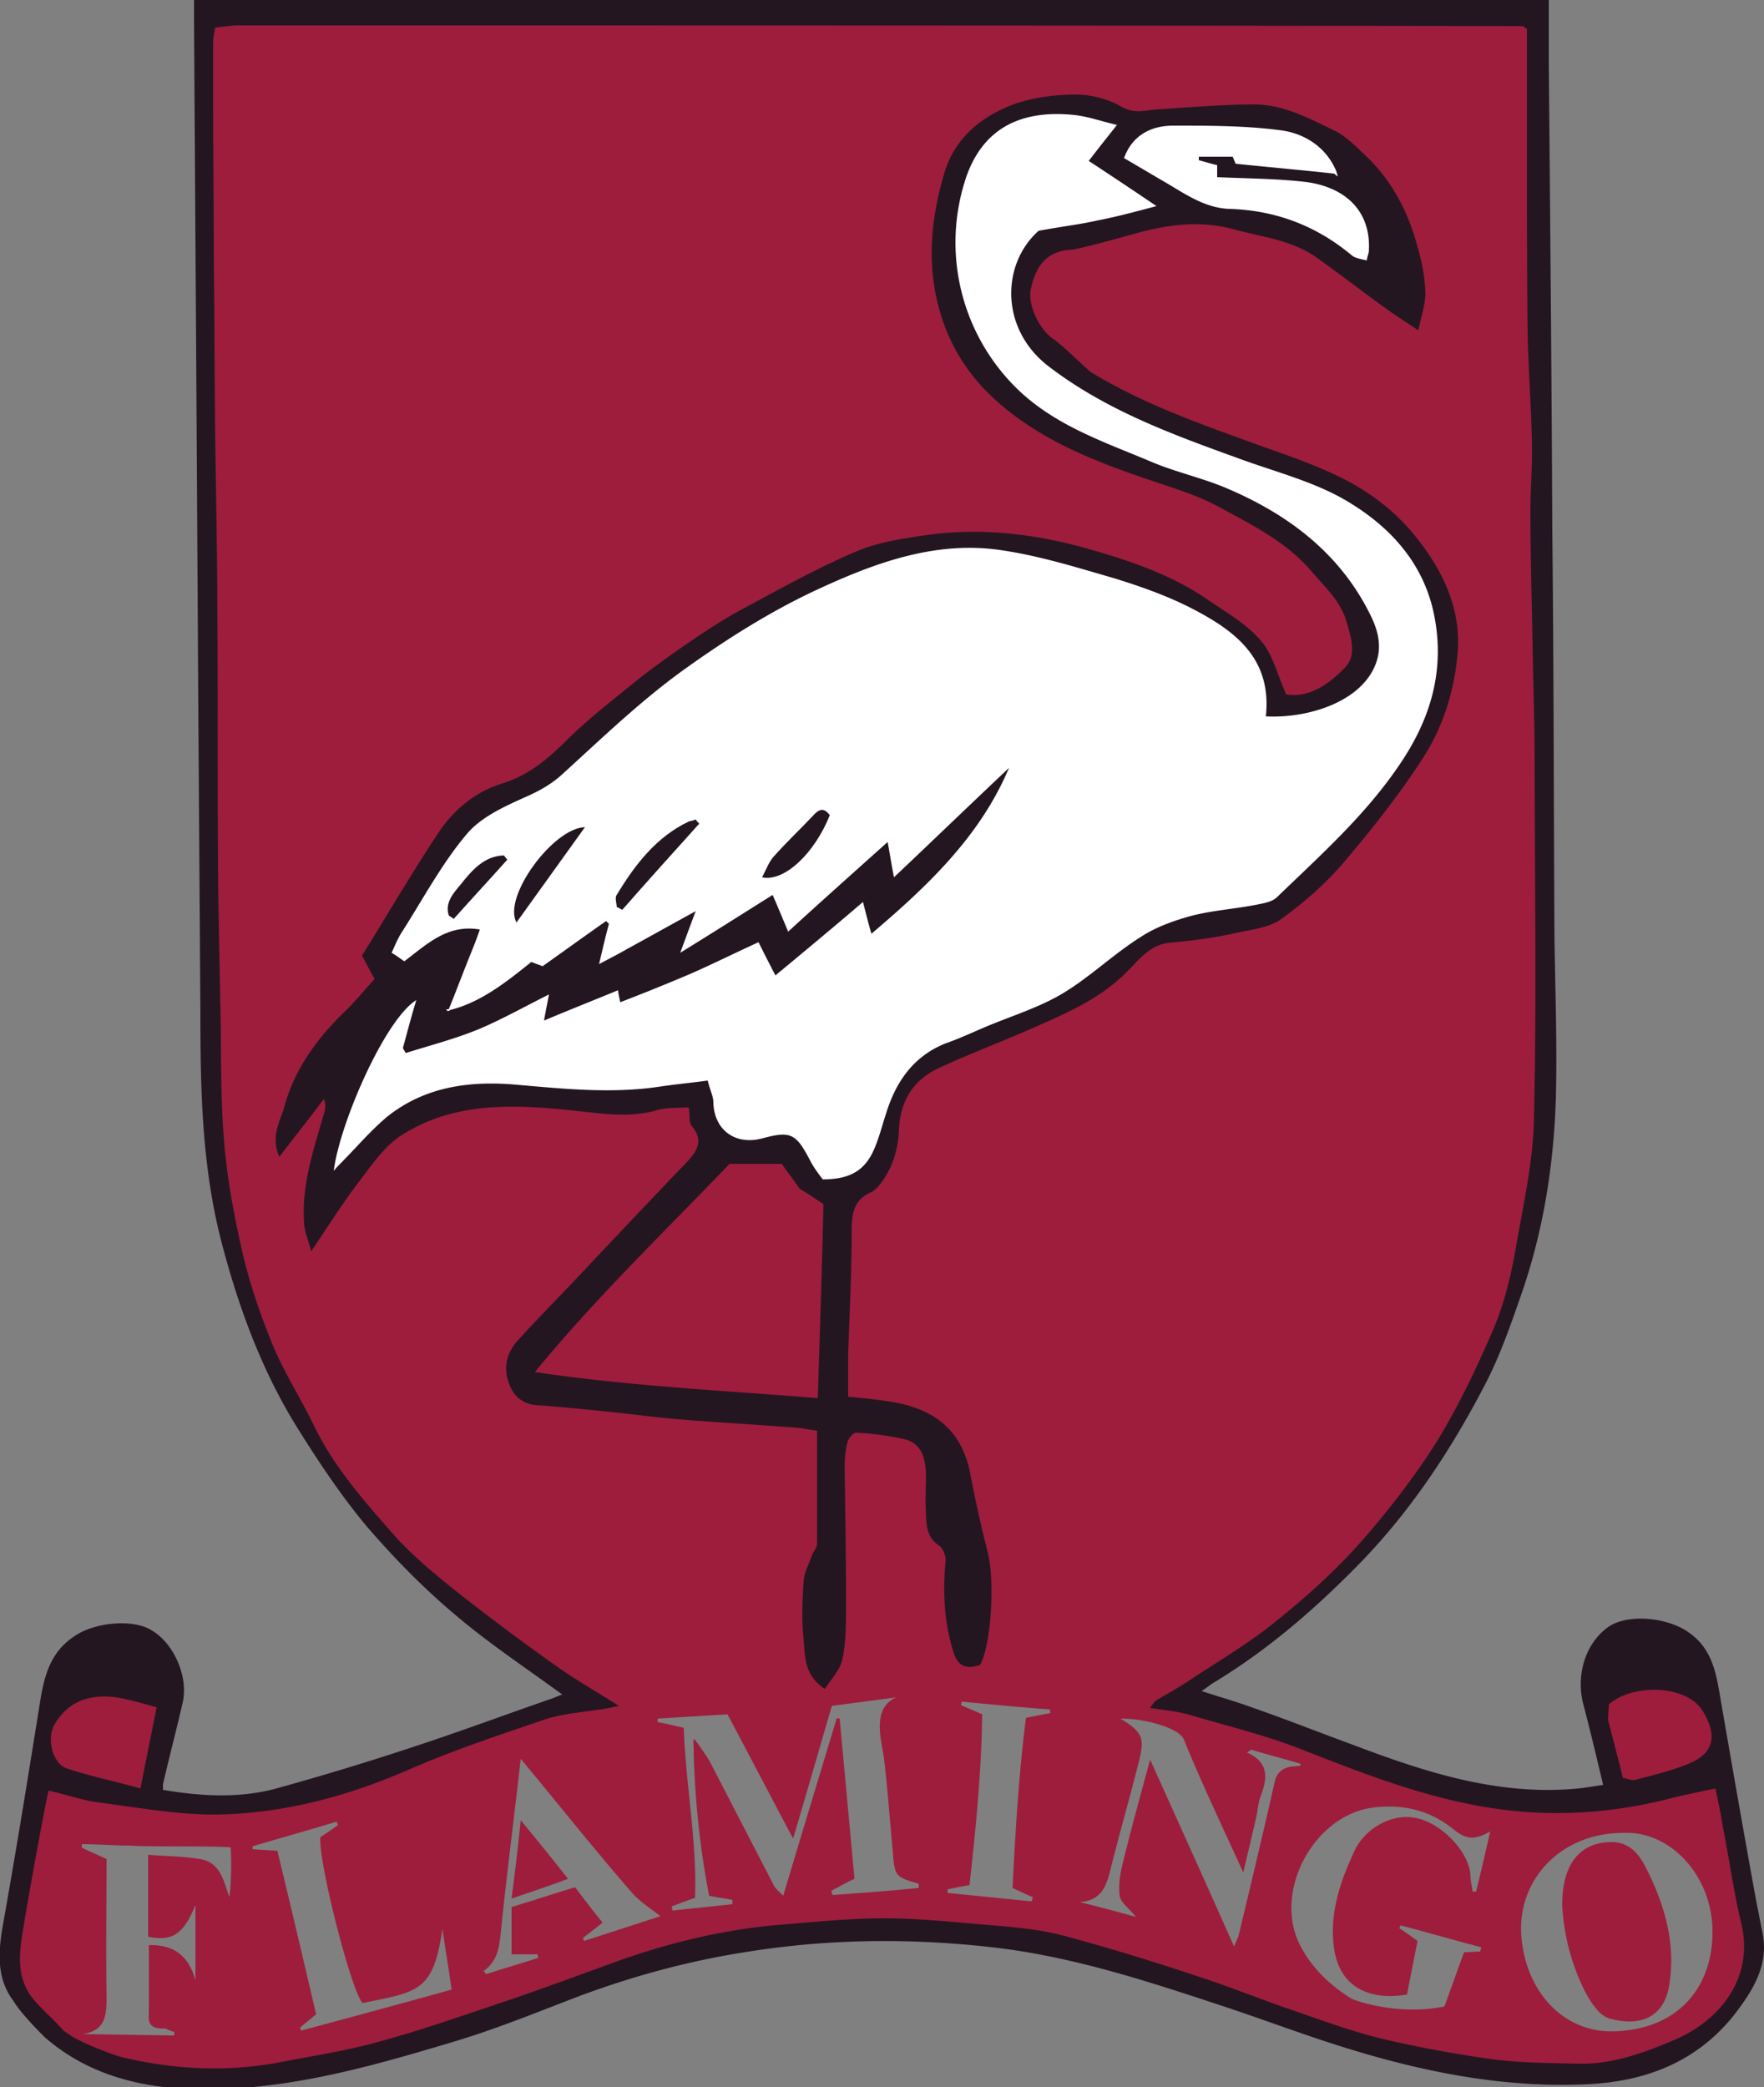 <svg version="1.1" id="Слой_1" xmlns="http://www.w3.org/2000/svg" x="0" y="0" width="250" height="295.7" style="enable-background:new 0 0 250 295.7" xml:space="preserve">
  <rect width="100%" height="100%" fill="#808080" stroke="none"/>
  <style>
    .st0{fill:#9e1d3c}.st2{fill:#231621}
  </style>
  <path class="st0" d="M248 273c-1.1-4.5-2.1-10.5-3-15-.3-1.7-.7-4.4-1-6 .9-3.3-2-14-4-14-4.4 0-8.6-3-12 0-4 3 .4 12.6 1 16-5 .8-7.9 1.5-13 1-10.5-1-21.3-5.2-31-9-5.2-2.1-10.6-3.4-16-5-1.8-.5-2.3-.8-2-1 1.5-.9 10.3-7.1 14-10 4.3-3.5 9.3-7.9 13-12 4.1-4.6 6.7-7.8 10-13 3.1-4.8 6.7-11.7 9-17 1.5-3.6 2.3-6.1 3-10 1.2-6.3 2.9-13.6 3-20 .4-16.7-1-128.1-1-137V2C157.3 2 30.2 1.9 29 2c-.1.7 0 8.5 0 11 0 7.6.5 143.5 1 150 .4 5.4 1.8 9.7 3 15 1 4.4 7.1 18.1 9 22 2.9 6.2 8.6 13 13 18 2.5 2.8 6 5.6 9 8 4.6 3.7 9.2 7.6 14 11 2.7 1.9 5.7 3.9 5 4-2.6.5-3.5.2-6 1-6.3 2.1-12.9 4.4-19 7-9.1 3.9-18.1 6.9-28 7-3.6 0-5.4-.5-9-1 .8-4.5 2.4-10.8 3-14-1.8-.5-11.4-6.7-16 1-3 5-5.1 25.5-6 31-.6 3.6-.6 7.8 2 11a67 67 0 0 0 6 6s6.4 2.6 8 3c7.3 1.8 14 1 22 0 6.9-.9 26.1-6 32-8 5.5-1.9 11.5-4.1 17-6 7.6-2.7 13.9-4.4 22-5 4.8-.4 9.1-1 14-1 4.7 0 10.3 1.7 15 1 7-1 24.4 5.8 31 8 4.5 1.5 23.9 8 28 9 5.2 1.2 16.7 3 22 3 7 0 12.6-2.1 17-4 6.8-3 11.9-9.1 10-17zm-215.5-4.2c-.8-2.3-1.3-5-4.2-5.4-2.4-.4-4.8-.4-7.3-.6v11.6c3.4.7 5-.3 6.7-4.5v10.7c-1-3.7-3.3-5.1-6.6-5v9.8c-.2 1.7.8 2.1 2.3 2 .4.2.9.4 1.3.5v.5l-13-.2c3.5-.5 3.4-3 3.4-5.8-.1-6.3 0-12.6 0-19l-3.5-1.6v-.5c2.3 0 4.7.2 7.1.2 1.4.2 14 0 14 .3.1 2.1.1 4.8-.2 7zm10.2 18.9c-.1-.1-.1-.3-.2-.4l2.3-1.9c-1.8-7.7-3.6-15.4-5.5-23.2-.2.1-.5-.1-.7 0-.9-.1-1.9-.1-2.8-.2v-.4c4-1.2 8-2.3 11.9-3.5.1.2.1.3.2.5-.9.6-1.7 1.2-2.5 1.7-.3 3.6 4.5 22.2 6 23.5 7.9-1.6 10-1.6 11.3-10.5.4 2.8.9 5.6 1.3 8.6-7.2 2-14.2 3.9-21.3 5.8zM82.8 275c-.1-.1-.1-.2-.2-.4.9-.7 1.7-1.3 2.8-2.2-1.4-1.7-2.6-3.3-3.9-5-3 .9-6 1.9-9 2.8v6.7h3.7c0 .2 0 .3.1.5-2.5.8-4.9 1.5-7.4 2.3-.1-.1-.2-.3-.4-.4 2.4-1.7 2.3-4.2 2.6-6.7.8-7.7 1.8-15.4 2.7-23.4 5.4 6.5 10.4 12.8 15.7 18.9 1.1 1.3 2.7 2.3 4.1 3.4L82.8 275zm35.2-6.5c-.1-.2-.1-.4-.2-.6 1-.5 2-1.1 3.3-1.7l-2.1-22.7c-.1 0-.3 0-.4-.1-2.5 8.3-5 16.5-7.6 25.2-.7-.7-1.2-1.1-1.4-1.6l-9-17.4c-.4-.7-1.7-2.6-2.2-3.2-.3.2 0 1.3-.1 1.8.2 6.9.9 13.7 2.2 20.4 1.4.3 2.4.4 3.3.6v.6l-8.5.9c0-.2-.1-.4-.1-.6.9-.3 1.8-.7 3.3-1.2.3-7.9-1.3-15.9-1.6-24.1-1.4-.3-2.5-.6-3.7-.8v-.5l9.9-.6c3.1 5.8 6 11.4 9.3 17.6 2-6.7 3.7-12.7 5.5-18.8l9.1-1.2c-3.6 1.6-2 6.3-1.7 8.8.5 4.2.8 8.5 1.2 12.7.3 3.9.3 3.9 3.7 4.9v.6c-4 .4-8.1.7-12.2 1zm28.4.3c-.1.2-.1.4-.2.6l-11.9-1.2v-.5c.9-.2 1.9-.4 3.1-.6.9-8.1 1.7-16.2 1.8-24.2-1.3-.6-2.1-.9-3-1.3 0-.2.1-.4.1-.5 4.2.4 8.3.8 12.5 1.1 0 .2 0 .3.1.5l-3.5.7c-1 7.9-1.5 16-1.9 24.1 1.3.6 2.1 1 2.9 1.3zm34.2-16.1c-1.6 7.1-3.3 14.2-5 21.3-.1.5-.4 1-.7 1.8-4-9-7.9-17.6-11.9-26.5-1.4 5.2-2.8 10.2-4 15.2-.3 1.3-.5 2.8-.3 4.2.2.9 1.3 1.7 2.3 2.9-2.9-.8-5.5-1.5-8-2.1 3.3-.2 3.9-2.6 4.5-5.1 1.2-4.8 2.6-9.6 3.8-14.4 1-3.8.7-4.5-2.5-6.5 3.7 0 8.4 1.4 9 3 2.2 5.5 5.8 13.1 8.4 18.8.7-3 1.4-5.8 2-8.6 0-.4.3-1.9.5-2.3.9-2.4 1.2-4.7-2-6.1.2-.1.4-.2.6-.4 2.3.7 4.7 1.3 7 2v.3c-.4 0-.9.1-1.3.1-1.2.2-2.1.8-2.4 2.4zm8.4 22.8c.6 6.1 5.1 8 10.4 7.1l1.5-7.6c-1-.7-1.8-1.3-2.6-1.8.1-.1.1-.3.2-.4 3.8 1 7.6 2.1 11.4 3.1 0 .2-.1.4-.1.6-.6 0-1.3.1-2.3.1-.9 2.4-1.8 5-2.8 7.7-7 1.4-13.4-1.1-13.3-1.2-3-1.9-5.5-4.3-7.1-7.4-4-7.6 1.9-18.6 10.4-19.6 4.2-.5 8 .4 11.3 3.1 1.9 1.5 3 1.5 5.2.3-.7 3-1.3 5.7-2 8.5h-.5c-.1-.8-.3-1.5-.3-2.3-.2-3.4-4.4-7.8-8.3-8.2-2.9-.4-6.8 1.5-8.3 5.1-1.9 4.1-3.3 8.4-2.8 12.9zm40.1 12.3c-7.6.4-13-5.8-13.5-13.7-.5-7.5 5.3-14.4 14.5-14.4 6.6-.3 12.5 6 12.6 13.8.1 7.9-4.7 13.9-13.6 14.3z"/>
  <path class="st0" d="M221.4 269.9c0-5.8 2.5-8.8 6.8-8.9 2.7-.1 4.1 1.7 5.1 3.7 2.6 5.1 4.2 10.6 3.3 16.4-.7 4.8-4.2 6.1-8.5 4.9-1.4-.4-2.6-2.2-3.4-3.7-2.1-4.1-3.1-8.4-3.3-12.4zM72.5 269c.5-3.8.9-7.2 1.3-11.1 2.4 2.9 4.5 5.5 6.7 8.3-2.6 1-5.1 1.8-8 2.8z"/>
  <path d="M134 37c.1 2.3.2 5.9 2 10 2.5 5.8 6.5 9 9 11 3.7 3 7 4.5 11.5 6.5 6.8 3 10.2 3.6 14 5 5.1 1.9 13.9 6.7 21 15 .6 1.1 2 4 2 9-1.1 4.5-6 6.9-12 7-.1-1-.4-2.4-1-4-1.9-4.9-5.8-7.6-8-9-15.9-10.5-33-11-33-11-25.2 0-48.3 18.9-54 26-1 1.3-4.5 6-11 9-2.8 1.3-4.9 1.3-6 2-3 2-8 7-15 22l3 4-7 11-5 19v4c.6-2.3 4.1-8 11-13 9-6 20.6-5.4 22-5 2.8.7 7 1.4 12 1 4.5-.3 6.3.1 9-1 5-2-5 9 13 8 1.1 3.6 4 6 7 6 4.5 0 6.8-5.5 7-6 1-2.5.2-3.5 1-6 .8-2.6 2.2-5.5 6-7 23-9 27-14.6 28-15 1.1-.8 2.7-2 5-3 5.9-2.6 9.3-1.2 14-3 2.1-.8 4.4-3.2 9-8 6.8-7.2 10.3-10.7 12-14 1.4-2.6 5.2-9.7 4-18-1.3-8.8-6-17-13-20-15.7-6.7-26-10-37-15-1.5-.6-5.7-2.5-8-7-1.8-3.5-2.7-9.2 0-12 1.5-1.5 3.3-1.4 7-2 6.9-1.1 10.5-4.4 13-4 2.5.4 5.3.5 9.1 1.4 14.5 3.4 20.5 13.3 22.9 11.6 2.1-1.5-.9-10.1-5-16-1.3-1.9-3.4-6.3-8-8-11-4-23.1-1.7-25-1-1.3-1-3.7-2.5-7-3-6.6-1-12.7 2.7-16 7-3.9 5.1-3.7 10.8-3.5 15.5z" style="fill:#fff"/>
  <path class="st2" d="M249.8 273.9c-.3-1.3-.5-2.7-.8-4-1.8-9.8-3.5-19.6-5.2-29.4-.6-3.6-1.2-7-4.6-9.3-3.1-2.1-8.4-2.5-11.1-.8-3.4 2.3-4.8 6.9-3.7 11.1 1 3.8 1.9 7.6 2.8 11.4-1.4.2-2.5.4-3.5.5-11.3 1.1-21.7-2.3-32-6.2-4.9-1.8-9.7-3.7-14.6-5.4-2.2-.8-4.4-1.4-6.8-2.2.6-.4 1-.7 1.4-1 8-4.8 14.9-10.8 21.4-17.5 7.1-7.4 12.6-15.8 17.3-24.8 2.1-4 3.6-8.3 5.1-12.6 3.2-9.1 4.7-18.5 5-28.1.2-7.7-.1-15.4-.2-23.1-.1-19-.1-38.1-.3-57.1-.1-22.1-.3-44.3-.5-66.4V0h-192v3.2l.3 46.5.3 50.1.3 43.6c0 11.1.2 22.1 3.1 33 2.4 9.1 5.7 18 10.7 26 3 4.8 6.2 9.6 9.8 13.9 3.8 4.4 7.9 8.6 12.4 12.4 4.8 4.1 10.1 7.6 15.3 11.4-.4.1-.8.3-1.3.5-6.4 2.2-12.8 4.6-19.2 6.7a396 396 0 0 1-20.4 6.2c-5.1 1.3-10.4 1-15.7.1v-.8c.9-3.9 1.9-7.7 2.8-11.6.8-3.6-1.2-8.3-4.4-10.2-2.7-1.7-8.2-1.1-10.9.8-3.4 2.2-4.3 5.5-4.9 9.2C4 251.6 2.3 262.2.4 272.8c-.6 3.5-1 7.4 1.5 10.7 1.2 2 4.3 5 4.5 5.2 5.9 5.1 13 7 20.6 7.3 12.8.4 24.9-3 36.9-6.6 5.8-1.7 11.5-4 17.2-6.2 8.1-3.1 16.5-5.4 25.1-6.7 11.4-1.8 22.9-1.9 34.4-.6 11.5 1.3 22.3 4.9 33.2 8.5 5.4 1.8 10.7 3.8 16.1 5.5 11.4 3.6 23.1 6 35.2 5.4 8.1-.4 15.2-3.1 20.5-9.6 2.8-3.6 5.1-7.2 4.2-11.8zM228 241.5c3.4-3 11-2.8 13.3.9 2.1 3.4 1.7 6-2 7.5-2.4 1-5 1.6-7.6 2.3-.5.1-1.1-.2-1.7-.3-.7-2.8-1.4-5.5-2.1-8.2 0-.7.1-1.5.1-2.2zM7.7 244.4c1.9-3.4 5.3-4.7 9.9-3.7 1.4.3 2.8.7 4.6 1.2l-2.3 11.5c-3.5-1-7.1-1.7-10.6-2.9-1.9-.8-2.7-4.2-1.6-6.1zm229.9 44.5c-4.4 1.9-9 3.6-13.9 3.5-4-.1-8-.1-11.9-.6-5.3-.7-10.6-1.7-15.8-2.9-4.1-1-8-2.4-12-3.8-4.5-1.5-8.9-3.3-13.4-4.8-6.6-2.2-13.3-4.3-20.1-6.1-3.5-.9-7.3-1.2-11-1.5-4.7-.4-9.4-.9-14.2-.9-4.9 0-9.7.5-14.6.9-8.6.7-16.9 2.8-24.9 5.8-4.7 1.7-9.3 3.4-14 5-6.3 2.1-12.5 4.3-18.9 6-4.5 1.2-9.2 1.9-13.8 2.8-7.4 1.3-14.8.9-22.1-.9-1.4-.4-5.5-2-7-3-.1-.1-.9-.6-1-.7-1.5-1.7-3-2.9-4.4-4.6-2.5-3.2-1.8-6.9-1.2-10.5.9-5.5 3.2-18 3.5-18.9 2.6.6 4.8 1.4 7.2 1.7 5.4.7 10.9 1.7 16.3 1.7 9.9-.1 19.3-2.7 28.3-6.7 6.1-2.6 12.4-4.7 18.6-6.8 2.5-.8 5.2-1 7.8-1.4.7-.1 1.3-.2 2.6-.5-3.3-2.1-6.1-3.7-8.8-5.6-4.8-3.4-9.5-6.9-14.2-10.6-3-2.4-5.9-4.8-8.5-7.6-4.4-5-8.9-10-11.8-16.1-1.9-3.9-4.3-7.6-5.9-11.6-1.7-4.2-3.2-8.6-4.2-13-1.2-5.3-2.2-10.7-2.6-16.2-.5-6.5-.3-13.1-.5-19.6-.1-6.6-.3-13.2-.3-19.8-.1-11.6 0-23.3-.1-34.9 0-8.3-.2-16.6-.3-24.8-.1-8.5-.1-17-.2-25.4 0-7.6-.1-15.3-.1-22.9V6c0-.7.2-1.4.3-2.1 1.2-.1 2.2-.3 3.2-.3 60.7 0 121.3 0 182 .1.2 0 .5.3.7.4v16.2c0 8.9 0 17.9.1 26.8.1 5.1.5 10.2.6 15.3.1 3.4-.2 6.7-.2 10.1 0 6.4.2 12.7.3 19.1.1 5.5.3 11 .3 16.6 0 16.7.3 33.4-.1 50.1-.1 6.4-1.6 12.8-2.7 19.2-.7 3.9-1.7 7.8-3.3 11.4-2.3 5.3-4.8 10.5-7.8 15.4-3.3 5.2-7.1 10.1-11.2 14.7-3.7 4.1-7.9 7.8-12.3 11.3-3.7 2.9-7.8 5.3-11.7 7.9-1.5 1-3 1.8-4.5 2.7-.3.2-.5.5-.9 1.1 2.1.3 4 .5 5.7 1 5.4 1.6 10.9 2.9 16.1 5 9.7 3.8 19.5 7.6 30 8.6 7.1.7 14.2.1 21.2-1.6 2.2-.6 4.4-1 7.1-1.6.4 1.8.8 3.7 1.1 5.6.9 4.5 1.5 9.1 2.6 13.6 1.7 7.2-2.5 13.3-9.2 16.3z"/>
  <path class="st2" d="M175.1 132.2c2.2-.5 4.7-.7 6.5-2 3.3-2.4 6.4-5.1 9-8.2 3.9-4.6 7.7-9.4 11-14.5 3-4.6 4.6-9.9 5-15.3.4-5.9-2-11.1-5.6-15.7-3-3.9-6.9-6.9-11.3-9-3.7-1.8-7.6-3.1-11.5-4.5-8-2.9-16-5.7-23.3-10.1-.4-.2-.7-.5-1-.8-1.6-1.4-3.1-3-4.8-4.2-1.8-1.3-3.5-4.7-3-7 .8-3.6 2.5-5.3 5.6-5.5.7-.1 1.3-.2 2-.4 2.5-.6 5-1.3 7.5-2 4.5-1.2 8.9-1.8 13.7-.5 4 1.1 8.2 1.5 11.7 4 3.4 2.4 6.7 5 10.1 7.4 1.2.9 2.4 1.6 4.3 2.9.5-2.3 1.1-4 1-5.6-.1-2.1-.5-4.2-1.1-6.2-1.3-4.9-3.5-9.2-7.2-12.8-1.5-1.4-3-3-4.8-3.8-3.5-1.7-7.1-3.6-11.1-3.6-4.6 0-9.1.4-13.7.7-1.8.1-3.3.7-5.2-.4-1.9-1.1-4.3-1.7-6.4-1.7-3 0-6.1.4-8.9 1.4-4.5 1.7-8.2 4.7-9.7 9.5-2.1 7-2.7 14-.3 21.1 1.5 4.4 4 8.1 7.4 11.2 6.4 5.8 14.2 8.8 22.2 11.5 3.2 1.1 6.6 2.1 9.5 3.7 4.8 2.6 9.7 5 13.3 9.3 1.9 2.2 4.1 4.2 4.9 7.2.6 2.1 1.4 4.6-.3 6.3-2.3 2.4-5.1 4.3-8.3 3.8-1.3-2.8-1.9-5.7-3.6-7.6-1.9-2.3-4.7-3.9-7.2-5.6-5.1-3.6-10.9-5.6-16.8-7.3-7.6-2.2-15.4-3.2-23.3-2.1-3.4.5-7 1-10.2 2.4-5.4 2.3-10.6 5.2-15.8 8-2.3 1.2-4.6 2.7-6.7 4.1-2.8 1.9-5.5 3.8-8.2 5.9-3.3 2.7-6.7 5.3-9.8 8.3-2.8 2.8-5.6 5.3-9.5 6.5-3.9 1.2-7 3.8-9.2 7.2-2 3-3.9 6.1-5.8 9.2-1.6 2.6-3.2 5.3-4.9 8 .6 1.1 1.1 2.1 1.8 3.3-1.3 1.4-2.5 2.9-3.9 4.3-4.1 3.9-7.4 8.3-8.9 13.8-.6 2.1-2 4.3-.7 7.1 2.2-2.9 4.3-5.5 6.3-8.2.3.7.2 1.3.1 1.8-1.5 5.2-3.3 10.3-2.9 15.9.1 1.2.6 2.3 1 3.9 2.5-3.7 4.5-6.9 6.8-9.9 1.9-2.5 3.8-5.3 6.4-6.8 7.5-4.6 16-4.1 24.4-3.2 3.8.4 7.6 1 11.4-.1 1.4-.4 2.9-.3 4.5-.4.2 1 0 2 .4 2.6 1.8 2.1.8 3.6-.7 5.2-5 5.2-9.9 10.4-14.8 15.6-3 3.2-6.1 6.3-9 9.5-1.5 1.6-2.2 3.6-1.5 5.8.6 2 1.8 3.3 4.1 3.5 3 .2 5.9.5 8.9.8 4.2.4 8.4 1 12.5 1.3 5.2.4 10.4.7 15.6 1.1.9.1 1.7.3 2.7.4v16c0 .6-.5 1.1-.7 1.6-.4 1.2-1.1 2.4-1.2 3.7-.2 2.8-.3 5.6 0 8.4.2 2.4.1 5 3 6.9.9-1.4 2.2-2.7 2.5-4.3.5-2.4.5-5 .5-7.6 0-6.5-.1-13-.2-19.4 0-1.2.1-2.5.4-3.6.1-.6.9-1.5 1.3-1.4 2.2.1 4.5.4 6.7.9 2.3.5 3 2.4 3.1 4.5.1 1.8-.1 3.5 0 5.3.1 1.9-.1 4 1.9 5.3.6.4 1 1.6.9 2.3-.4 4.3-.2 8.5 1.1 12.7.6 2 1.7 2.6 3.8 1.9 1.6-2.9 2.1-11.9 1.1-15.9-.9-3.5-1.7-7.1-2.4-10.7-1.1-6.6-5.1-9.7-11.4-10.7-1.9-.3-3.8-.5-6-.7v-6c.2-5.8.5-11.6.5-17.4 0-2.4.2-4.5 2.8-5.6.3-.1.5-.4.8-.6 2.1-2.4 3-5.3 3.1-8.3.2-4 2-6.9 5.5-8.6 4.5-2.1 9.1-3.8 13.6-5.8 4.8-2.1 9.6-4.2 13.3-8 1.7-1.7 3.1-3.6 5.7-4 3.3-.3 6.5-.7 9.6-1.4zm-8.8-114.4c5.2 0 10.4 0 15.5.7 3.2.5 6.2 2.4 7.6 5.8 0 .1.1.3.2.7-.3-.2-.4-.3-.5-.4-4.6-.5-9.1-.9-14-1.4 0-.1-.2-.5-.4-1h-4.8v.5c.8.2 1.7.5 2.6.7v1.7c4.3.2 8.6.2 12.7.7 5.7.8 9.1 4.3 8.8 9.7 0 .4-.2.7-.3 1.4-.8-.2-1.6-.3-2.1-.7-5-4.2-10.8-6.4-17.3-6.6-3.5-.1-6.3-2.1-9.2-3.8-1.9-1.1-3.9-2.3-5.8-3.4 1.2-3.3 3.9-4.6 7-4.6zm-50.4 180.3c-13.5-1.1-26.7-1.7-40.1-3.7 8.7-10.6 18.4-19.9 27.6-29.5h7.4c.6.9 1.7 2.3 2.5 3.5 1.3.8 2.2 1.4 3.4 2.2-.2 9-.5 18-.8 27.5zm34.8-57.4c-3.3 2-7.2 3.2-10.8 4.7-1.9.8-3.8 1.7-5.8 2.4-4.6 1.8-7.1 5.4-8.5 9.9-.5 1.5-.9 3.1-1.5 4.6-1.3 3.4-3.4 4.8-7.5 4.8-.6-.8-1.3-1.7-1.8-2.7-2-3.8-2.7-4.2-6.8-3.1-3.8 1-6.8-1.2-6.9-5.1 0-.9-.5-1.8-.8-3.1-2.2.3-4.3.5-6.4.8-6.9 1.1-13.7.4-20.6-.2-6.6-.6-13 .2-18.4 4.5-2.4 2-4.4 4.4-6.6 6.6-.3.3-.6.6-1 1.1.8-6.6 7.2-21.4 11.7-24.2-.7 2.3-1.3 4.6-1.9 6.8.1.2.3.5.4.7 3.5-1.1 7-2 10.4-3.4 3.3-1.4 6.5-3.2 9.9-4.9-.2 1.1-.4 2-.7 3.7 3.8-1.6 7.1-2.9 10.5-4.3 0 .3.1.7.3 1.7 3.4-1.3 6.6-2.6 9.9-4 3.2-1.4 6.4-3 9.7-4.5.7 1.4 1.5 3 2.4 4.7 4.1-3.4 8.2-6.8 12.4-10.4.4 1.5.7 2.8 1.2 4.5 8-6.8 15.4-13.8 19.5-23.5-5.3 5-10.6 10.1-16.3 15.5-.4-2-.6-3.4-.9-5-4.8 4.3-9.4 8.4-14.1 12.7-.8-1.9-1.5-3.6-2.2-5.2-4.3 2.7-8.4 5.3-13.1 8.2.9-2.4 1.5-4.1 2.2-5.9-3.3 1.8-6.5 3.6-9.8 5.4-1.2.7-2.4 1.3-3.9 2.1.5-2.1.9-3.9 1.4-5.7l-.4-.4c-3 2.1-5.9 4.2-9 6.4-.5-.2-1.1-.4-1.6-.6-3.5 2.8-7.1 5.7-11.5 6.8-.1.1-.2.1-.3.2l-.3-.3h.4c1.1-2.7 2.1-5.4 3.2-8.1.4-1 .8-2 1.2-3.2-4.6-.8-7.5 2.1-10.7 4.5-.6-.4-1.1-.8-1.8-1.2.5-1.1.9-2.1 1.5-3 3-4.7 5.7-9.8 9.3-14 2.2-2.5 5.8-4 8.9-5.4 1.7-.8 3.2-1.7 4.6-3 5.6-5.1 11-10.3 17.1-14.7 6-4.3 12.3-8.3 19-11.4 8.2-3.8 16.9-7 26.3-5.5 5.3.8 10.4 2.4 15.6 3.9 3.6 1.1 7.3 2.4 10.7 4.1 6.3 3.2 11.8 7.1 10.9 15.5 5.6.3 12.9-1.8 15.3-6.8 1.3-2.7.7-5.2-.5-7.6-4.3-8.7-11.6-14.2-20.3-17.9-3.5-1.5-7.3-2.3-10.8-3.8-6.4-2.7-13-4.9-18.3-9.7a28.97 28.97 0 0 1-7.8-30.8c2.7-7.5 8.7-9.3 15.3-8.6 1.9.2 3.8.9 6 1.4-1.5 1.9-2.7 3.4-4 5.1 3.2 2.1 6.2 4.1 9.6 6.4-3 .8-5.6 1.5-8.2 2-2.6.6-5.3.9-8.5 1.5-5.3 4.7-5.5 13.9 1.4 19.2 8.1 6.2 17.4 9.6 26.8 13 5.4 2 11.2 3.4 16 6.4 5.7 3.5 10.3 8.5 11.8 15.6 1.7 8.1-.5 15.2-5.1 21.8-4.8 7-11.1 12.6-17.1 18.4-.7.7-2 .9-3 1.1-3.1.6-6.3.8-9.3 1.6-2.5.7-5 1.6-7.1 3-3.8 2.4-7.1 5.6-10.9 7.9z"/>
  <path class="st2" d="M97.6 116.4c-4.6 2.2-7.6 6.1-10.2 10.4-.3.4 0 1.2 0 1.7.3.1.5.3.8.4 3.6-4.1 7.2-8.1 10.9-12.2-.2-.2-.4-.4-.5-.6-.4.2-.7.2-1 .3zM73.2 130.7l9.7-13.5c-4.5.1-11.7 9.9-9.7 13.5zM115.2 115.6c-1.8 1.9-3.7 3.7-5.4 5.6-.8.8-1.2 2-1.8 3.1 3.2.7 7.5-3.5 9.6-8.8-.9-1.2-1.6-.8-2.4.1zM65.3 125.3c-1 1.2-2.3 2.6-1.7 4.4.2.2.5.3.7.5 2.5-2.8 5.1-5.6 7.6-8.4-.2-.2-.3-.4-.5-.6-2.8.1-4.5 2.1-6.1 4.1z"/>
</svg>
